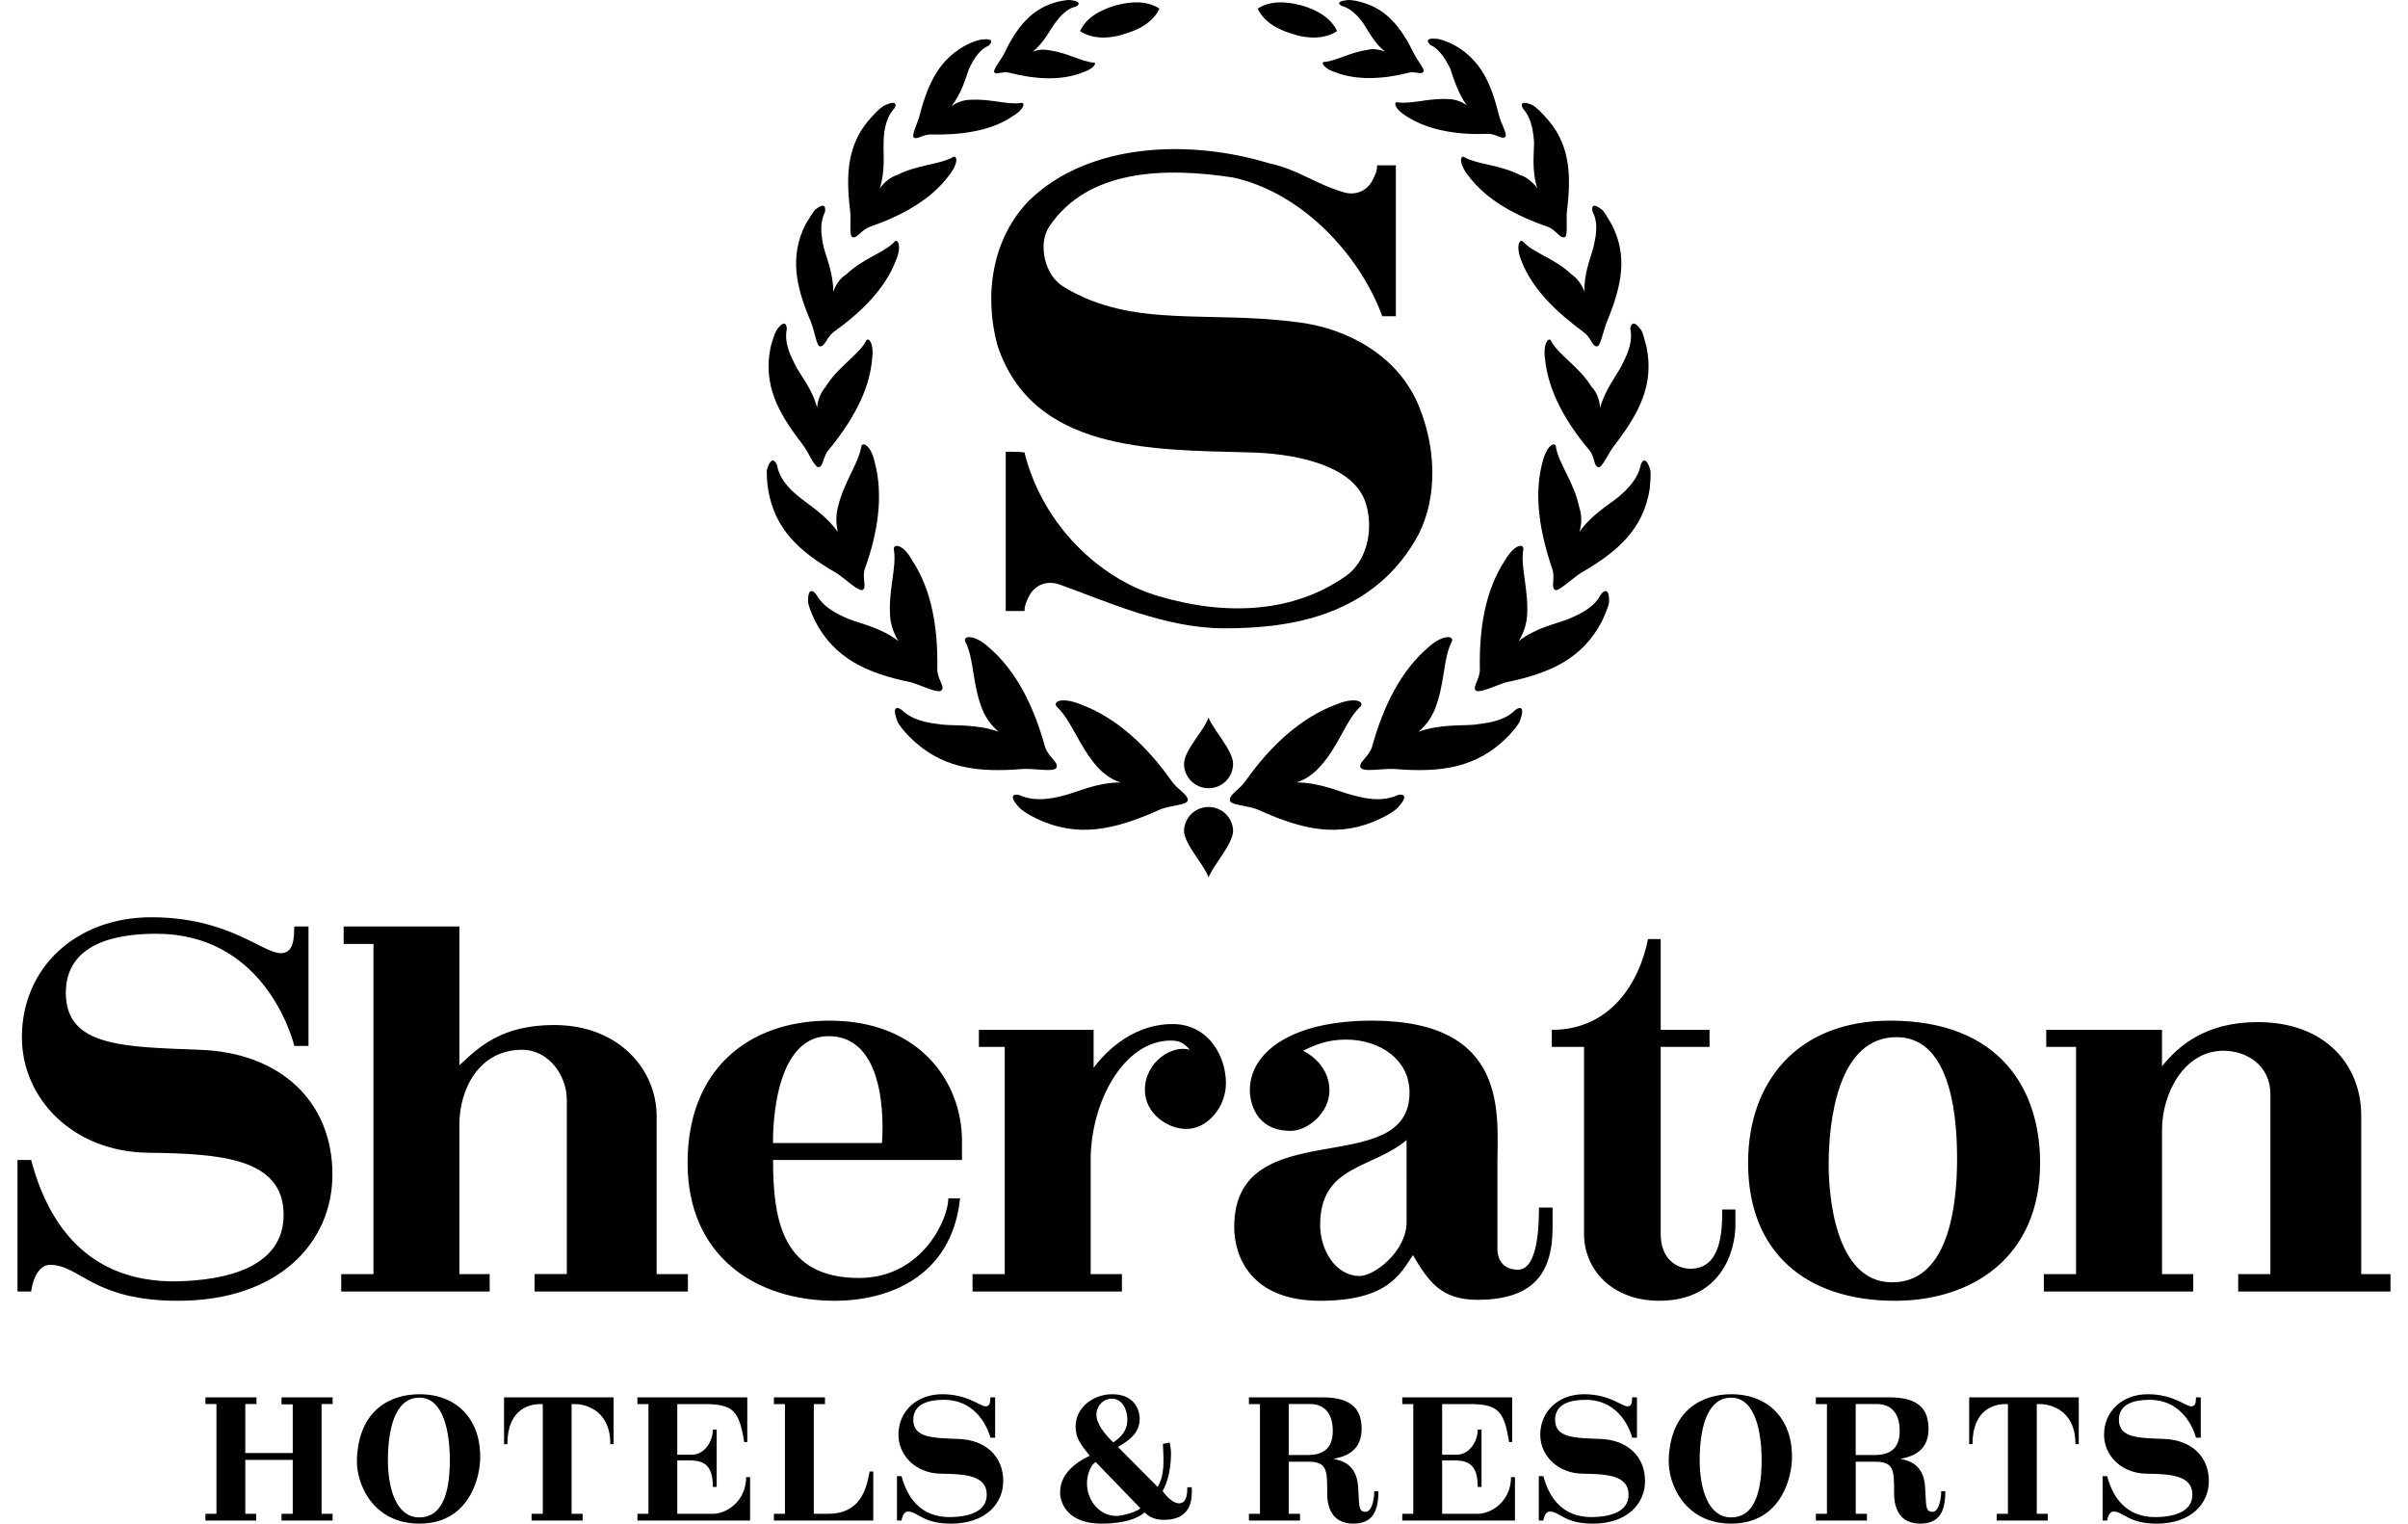 <?xml version="1.0" encoding="UTF-8"?> <svg xmlns="http://www.w3.org/2000/svg" width="98" height="62" viewBox="0 0 98 62" fill="none"><path fill-rule="evenodd" clip-rule="evenodd" d="M13.536 61.873V61.599H13.087V57.133H13.536V56.861H11.458V57.147H11.914V59.127H9.983V57.133H10.439V56.861H8.36V57.133H8.809V61.599H8.36V61.873H10.425V61.599H9.983V59.407H11.914V61.599H11.458V61.873H13.536ZM19.541 59.407C19.601 57.861 18.683 56.734 17.067 56.734C15.92 56.734 14.6 57.346 14.526 59.38C14.486 60.367 15.17 61.999 17.067 61.999C18.985 61.999 19.501 60.32 19.541 59.407ZM18.307 59.42C18.307 60.82 17.965 61.746 17.067 61.746C16.115 61.746 15.787 60.546 15.787 59.42C15.787 58.254 16.035 56.874 17.067 56.874C18.066 56.874 18.307 58.313 18.307 59.42ZM24.973 58.767V56.861H20.514V58.767H20.648C20.648 57.274 21.634 57.134 21.976 57.134H22.09V61.6H21.634V61.874H23.712V61.6H23.263V57.134H23.398C23.679 57.134 24.839 57.274 24.839 58.767H24.973ZM30.527 61.873V60.107H30.366C30.366 61.087 29.568 61.6 29.012 61.6H27.564V59.428H28.161C28.677 59.454 29.012 59.654 29.012 60.506H29.166V58.174H29.012C29.012 58.667 28.663 59.194 28.161 59.194H27.564V57.134H28.677C29.857 57.134 30.085 57.427 30.286 58.681H30.413V56.861H25.941V57.134H26.39V61.6H25.941V61.874H30.527V61.873ZM35.54 61.873V59.88H35.392C35.252 60.647 34.996 61.6 33.69 61.6H33.12V57.134H33.575V56.861H31.497V57.134H31.946V61.6H31.497V61.874H35.54V61.873ZM40.829 60.267C40.829 59.267 40.119 58.593 39.012 58.553C37.966 58.514 37.169 58.514 37.169 57.773C37.169 57.087 37.866 56.961 38.408 56.961C39.83 56.961 40.246 58.266 40.306 58.501H40.5V56.861H40.306C40.299 57.014 40.306 57.227 40.118 57.227C39.87 57.227 39.401 56.734 38.342 56.734C37.309 56.734 36.565 57.427 36.565 58.381C36.565 59.227 37.269 59.954 38.294 59.967C39.274 59.98 40.158 60.033 40.158 60.821C40.158 61.534 39.387 61.72 38.683 61.734C37.463 61.747 36.92 60.934 36.692 60.068H36.505V61.874H36.692C36.692 61.874 36.733 61.508 36.954 61.508C37.363 61.508 37.537 62 38.71 62C40.099 61.999 40.829 61.193 40.829 60.267ZM48.502 60.52H48.321C48.321 60.76 48.307 61.173 47.985 61.173C47.657 61.173 47.315 60.674 47.315 60.674C47.402 60.52 47.657 60.033 47.657 59.127C47.657 58.98 47.63 58.841 47.603 58.7L47.328 58.754C47.362 59.467 47.402 60.033 47.114 60.506L45.498 58.88C45.739 58.727 46.383 58.413 46.383 57.754C46.383 57.301 46.115 56.734 45.263 56.734C44.478 56.734 43.775 57.288 43.775 58.041C43.775 58.527 43.976 58.767 44.351 59.24C44.076 59.367 43.144 59.821 43.144 60.721C43.144 61.247 43.533 61.999 44.82 61.999C46.107 61.999 46.51 61.599 46.584 61.546C46.697 61.646 46.899 61.846 47.374 61.846C48.347 61.846 48.461 61.186 48.488 60.959C48.515 60.78 48.502 60.52 48.502 60.52ZM45.88 57.754C45.88 58.1 45.766 58.381 45.311 58.694C45.311 58.694 44.62 58.088 44.62 57.561C44.62 57.248 44.867 56.914 45.264 56.914C45.653 56.914 45.88 57.34 45.88 57.754ZM46.41 61.373C46.209 61.56 45.626 61.686 45.438 61.686C44.754 61.686 44.237 61.073 44.237 60.347C44.237 60.079 44.351 59.633 44.593 59.493L46.41 61.373ZM56.097 60.68H55.93C55.93 61.007 55.83 61.52 55.575 61.52C55.259 61.52 55.326 61.206 55.273 60.506C55.214 59.567 54.583 59.42 54.268 59.367C54.482 59.307 55.415 59.207 55.415 58.154C55.415 57.441 55.113 56.861 53.839 56.861H50.828V57.134H51.278V61.6H50.828V61.874H52.908V61.6H52.451V59.48H53.236C54.014 59.48 54.014 59.821 54.014 60.76C54.014 61.746 54.557 61.999 55.073 61.999C55.87 61.999 56.097 61.486 56.097 60.68ZM54.241 58.227C54.241 58.827 53.965 59.207 53.235 59.207H52.45V57.133H53.309C53.993 57.133 54.241 57.626 54.241 58.227ZM61.655 61.873V60.107H61.495C61.495 61.087 60.697 61.6 60.14 61.6H58.692V59.428H59.289C59.805 59.454 60.14 59.654 60.14 60.506H60.295V58.174H60.14C60.14 58.667 59.792 59.194 59.289 59.194H58.692V57.134H59.805C60.986 57.134 61.214 57.427 61.415 58.681H61.541V56.861H57.069V57.134H57.518V61.6H57.069V61.874H61.655V61.873ZM66.949 60.267C66.949 59.267 66.239 58.593 65.132 58.553C64.086 58.514 63.289 58.514 63.289 57.773C63.289 57.087 63.986 56.961 64.529 56.961C65.95 56.961 66.367 58.266 66.426 58.501H66.621V56.861H66.426C66.419 57.014 66.426 57.227 66.238 57.227C65.99 57.227 65.52 56.734 64.462 56.734C63.429 56.734 62.685 57.427 62.685 58.381C62.685 59.227 63.389 59.954 64.415 59.967C65.394 59.98 66.279 60.033 66.279 60.821C66.279 61.534 65.508 61.72 64.805 61.734C63.585 61.747 63.041 60.934 62.813 60.068H62.626V61.874H62.813C62.813 61.874 62.853 61.508 63.075 61.508C63.484 61.508 63.657 62 64.83 62C66.219 61.999 66.949 61.193 66.949 60.267ZM72.928 59.407C72.989 57.861 72.07 56.734 70.454 56.734C69.307 56.734 67.987 57.346 67.913 59.38C67.873 60.367 68.556 61.999 70.454 61.999C72.371 61.999 72.887 60.32 72.928 59.407ZM71.694 59.42C71.694 60.82 71.352 61.746 70.454 61.746C69.502 61.746 69.173 60.546 69.173 59.42C69.173 58.254 69.421 56.874 70.454 56.874C71.452 56.874 71.694 58.313 71.694 59.42ZM79.171 60.68H79.003C79.003 61.007 78.903 61.52 78.648 61.52C78.332 61.52 78.4 61.206 78.347 60.506C78.286 59.567 77.656 59.42 77.341 59.367C77.555 59.307 78.487 59.207 78.487 58.154C78.487 57.441 78.186 56.861 76.912 56.861H73.901V57.134H74.352V61.6H73.901V61.874H75.98V61.6H75.524V59.48H76.308C77.086 59.48 77.086 59.821 77.086 60.76C77.086 61.746 77.629 61.999 78.146 61.999C78.942 61.999 79.171 61.486 79.171 60.68ZM77.313 58.227C77.313 58.827 77.037 59.207 76.307 59.207H75.523V57.133H76.382C77.065 57.133 77.313 57.626 77.313 58.227ZM84.601 58.767V56.861H80.142V58.767H80.276C80.276 57.274 81.262 57.134 81.604 57.134H81.718V61.6H81.262V61.874H83.341V61.6H82.892V57.134H83.026C83.307 57.134 84.466 57.274 84.466 58.767H84.601ZM89.895 60.267C89.895 59.267 89.184 58.593 88.077 58.553C87.031 58.514 86.234 58.514 86.234 57.773C86.234 57.087 86.931 56.961 87.474 56.961C88.895 56.961 89.311 58.266 89.371 58.501H89.566V56.861H89.371C89.365 57.014 89.371 57.227 89.184 57.227C88.936 57.227 88.466 56.734 87.407 56.734C86.374 56.734 85.63 57.427 85.63 58.381C85.63 59.227 86.334 59.954 87.36 59.967C88.339 59.98 89.224 60.033 89.224 60.821C89.224 61.534 88.453 61.72 87.75 61.734C86.529 61.747 85.985 60.934 85.758 60.068H85.57V61.874H85.758C85.758 61.874 85.798 61.508 86.02 61.508C86.428 61.508 86.603 62 87.775 62C89.164 61.999 89.895 61.193 89.895 60.267ZM45.61 31.839C44.638 31.839 43.849 32.231 43.323 32.362C43.033 32.44 42.193 32.675 41.509 32.362C41.377 32.309 40.957 32.283 41.457 32.832C41.588 32.989 41.851 33.145 42.166 33.302C43.849 34.112 45.347 33.773 47.161 32.963C47.608 32.754 48.344 32.78 48.344 32.545C48.318 32.31 47.949 32.153 47.686 31.787C46.688 30.376 45.453 29.2 43.953 28.651C43.165 28.338 42.797 28.573 43.033 28.782C43.612 29.331 43.901 30.35 44.663 31.212C44.901 31.473 45.243 31.734 45.61 31.839ZM48.186 31.081C48.186 30.533 49.028 29.696 49.185 29.2C49.37 29.697 50.184 30.533 50.184 31.081C50.184 31.63 49.738 32.074 49.185 32.074C49.054 32.074 48.924 32.048 48.803 31.999C48.682 31.949 48.572 31.876 48.479 31.784C48.386 31.691 48.313 31.582 48.262 31.461C48.212 31.341 48.186 31.212 48.186 31.081ZM48.186 33.799C48.186 34.347 49.028 35.21 49.185 35.706C49.37 35.21 50.184 34.347 50.184 33.799C50.175 33.541 50.066 33.297 49.88 33.117C49.694 32.938 49.444 32.838 49.185 32.838C48.926 32.838 48.676 32.938 48.49 33.117C48.304 33.297 48.195 33.541 48.186 33.799Z" fill="black"></path><path fill-rule="evenodd" clip-rule="evenodd" d="M40.642 29.775C39.749 29.461 38.907 29.539 38.355 29.487C38.066 29.435 37.251 29.409 36.725 28.912C36.62 28.808 36.252 28.624 36.515 29.33C36.568 29.487 36.751 29.697 36.988 29.957C38.276 31.264 39.748 31.447 41.641 31.29C42.14 31.264 42.955 31.447 43.008 31.212C43.06 31.003 42.666 30.794 42.534 30.402C42.087 28.781 41.378 27.292 40.195 26.299C39.591 25.776 39.144 25.881 39.301 26.142C39.644 26.822 39.564 27.841 39.985 28.886C40.116 29.2 40.353 29.539 40.642 29.775Z" fill="black"></path><path fill-rule="evenodd" clip-rule="evenodd" d="M36.568 26.09C35.858 25.541 35.043 25.384 34.57 25.201C34.281 25.071 33.571 24.809 33.23 24.209C33.151 24.078 32.862 23.817 32.888 24.522C32.914 24.678 33.02 24.94 33.177 25.28C33.966 26.796 35.28 27.396 37.068 27.762C37.515 27.893 38.225 28.259 38.33 28.076C38.461 27.919 38.12 27.605 38.146 27.187C38.172 25.593 37.935 24.025 37.12 22.797C36.752 22.117 36.305 22.091 36.384 22.405C36.49 23.11 36.148 24.025 36.227 25.096C36.252 25.437 36.384 25.802 36.568 26.09Z" fill="black"></path><path fill-rule="evenodd" clip-rule="evenodd" d="M34.097 21.648C33.597 20.942 32.914 20.55 32.546 20.236C32.309 20.053 31.731 19.583 31.626 18.93C31.573 18.799 31.39 18.486 31.206 19.139C31.206 19.295 31.206 19.557 31.258 19.896C31.521 21.543 32.546 22.458 34.044 23.32C34.439 23.581 34.965 24.104 35.122 23.999C35.28 23.868 35.07 23.502 35.201 23.136C35.727 21.673 35.964 20.157 35.596 18.799C35.437 18.067 35.044 17.936 35.044 18.223C34.912 18.903 34.334 19.635 34.097 20.654C34.019 20.942 34.019 21.334 34.097 21.648Z" fill="black"></path><path fill-rule="evenodd" clip-rule="evenodd" d="M33.256 16.604C33.072 15.846 32.573 15.271 32.363 14.853C32.258 14.618 31.89 14.017 32.021 13.39C32.021 13.285 31.968 12.919 31.6 13.442C31.521 13.573 31.443 13.834 31.363 14.121C31.048 15.637 31.653 16.787 32.651 18.067C32.914 18.407 33.177 19.086 33.335 19.008C33.519 18.956 33.493 18.564 33.73 18.302C34.649 17.179 35.386 15.924 35.491 14.618C35.596 13.938 35.306 13.651 35.228 13.912C34.886 14.487 34.097 14.931 33.598 15.742C33.414 15.95 33.256 16.317 33.256 16.604Z" fill="black"></path><path fill-rule="evenodd" clip-rule="evenodd" d="M33.913 11.874C33.913 11.116 33.624 10.463 33.519 10.045C33.467 9.784 33.309 9.157 33.572 8.634C33.598 8.503 33.624 8.163 33.151 8.555C33.072 8.66 32.94 8.869 32.783 9.13C32.126 10.437 32.389 11.665 32.993 13.076C33.151 13.442 33.23 14.121 33.387 14.095C33.571 14.095 33.65 13.729 33.912 13.521C35.043 12.71 36.016 11.769 36.463 10.594C36.725 9.993 36.515 9.653 36.384 9.862C35.937 10.306 35.122 10.515 34.439 11.168C34.202 11.299 33.992 11.613 33.913 11.874Z" fill="black"></path><path fill-rule="evenodd" clip-rule="evenodd" d="M35.805 7.667C36.042 6.935 35.937 6.229 35.963 5.785C35.963 5.524 35.989 4.871 36.383 4.426C36.462 4.349 36.568 4.034 36.042 4.27C35.91 4.322 35.726 4.479 35.516 4.714C34.49 5.785 34.412 7.04 34.596 8.555C34.649 8.974 34.544 9.627 34.701 9.653C34.885 9.705 35.043 9.366 35.384 9.235C36.672 8.791 37.882 8.137 38.618 7.144C39.038 6.622 38.959 6.256 38.75 6.413C38.197 6.7 37.356 6.7 36.515 7.118C36.252 7.197 35.963 7.432 35.805 7.667Z" fill="black"></path><path fill-rule="evenodd" clip-rule="evenodd" d="M38.723 4.322C39.145 3.773 39.302 3.173 39.433 2.807C39.539 2.624 39.749 2.075 40.222 1.866C40.327 1.788 40.511 1.552 39.986 1.605C39.88 1.605 39.644 1.683 39.408 1.788C38.251 2.363 37.778 3.355 37.436 4.662C37.357 5.002 37.068 5.525 37.199 5.603C37.331 5.681 37.567 5.473 37.856 5.473C39.092 5.499 40.301 5.342 41.195 4.741C41.694 4.453 41.747 4.14 41.537 4.192C40.985 4.27 40.301 4.009 39.486 4.062C39.223 4.061 38.934 4.165 38.723 4.322Z" fill="black"></path><path fill-rule="evenodd" clip-rule="evenodd" d="M42.036 2.101C42.483 1.735 42.719 1.239 42.93 0.951C43.035 0.82 43.324 0.376 43.771 0.271C43.876 0.245 44.06 0.062 43.613 0.01C43.508 -0.016 43.324 0.01 43.088 0.062C41.983 0.324 41.379 1.108 40.853 2.205C40.722 2.466 40.354 2.884 40.485 2.963C40.564 3.041 40.827 2.885 41.089 2.963C42.115 3.224 43.192 3.303 44.086 2.937C44.559 2.78 44.664 2.519 44.48 2.545C43.98 2.493 43.455 2.153 42.719 2.049C42.491 1.999 42.254 2.017 42.036 2.101Z" fill="black"></path><path fill-rule="evenodd" clip-rule="evenodd" d="M47.188 0.35C46.846 1.082 45.978 1.317 45.716 1.395C45.505 1.473 44.611 1.709 43.954 1.265C44.296 0.533 45.163 0.297 45.4 0.22C45.636 0.167 46.504 -0.094 47.188 0.35ZM54.601 7.797C55.178 8.007 55.679 7.745 55.889 7.275C55.993 7.066 56.046 6.935 56.046 6.726H56.809V12.867H56.256C55.31 10.306 52.944 7.824 50.184 7.223C47.45 6.805 44.27 6.857 42.693 9.235C42.246 9.889 42.482 11.221 43.323 11.692C46.136 13.39 49.212 12.606 52.945 13.129C54.838 13.39 56.914 14.461 57.756 16.552C58.571 18.564 58.413 20.628 57.597 21.988C55.679 25.254 52.103 25.567 49.817 25.567C47.425 25.567 45.032 24.47 43.14 23.791C42.561 23.581 42.062 23.843 41.852 24.313C41.747 24.522 41.694 24.679 41.694 24.862H40.931V18.381C41.142 18.381 41.378 18.381 41.693 18.408C42.43 21.387 44.796 23.581 47.161 24.261C49.895 25.071 52.63 24.941 54.758 23.451C55.599 22.876 55.916 21.622 55.599 20.524C55.126 18.877 52.576 18.433 50.737 18.407C46.793 18.302 42.01 18.355 40.59 14.043C40.038 11.979 40.379 9.705 41.878 8.163C44.349 5.759 48.502 5.68 51.657 6.647C52.786 6.883 53.549 7.484 54.601 7.797ZM52.76 31.839C53.733 31.839 54.521 32.231 55.073 32.362C55.362 32.44 56.178 32.675 56.861 32.362C56.992 32.309 57.412 32.283 56.913 32.832C56.783 32.989 56.519 33.145 56.204 33.302C54.521 34.112 53.023 33.773 51.235 32.963C50.762 32.754 50.027 32.78 50.053 32.545C50.053 32.31 50.422 32.153 50.684 31.787C51.682 30.376 52.918 29.2 54.417 28.651C55.205 28.338 55.573 28.573 55.337 28.782C54.758 29.331 54.496 30.35 53.708 31.212C53.47 31.473 53.128 31.734 52.76 31.839Z" fill="black"></path><path fill-rule="evenodd" clip-rule="evenodd" d="M57.729 29.775C58.623 29.461 59.464 29.539 60.016 29.487C60.304 29.435 61.146 29.409 61.646 28.912C61.751 28.808 62.119 28.624 61.857 29.33C61.803 29.487 61.619 29.697 61.383 29.957C60.094 31.264 58.623 31.447 56.73 31.29C56.23 31.264 55.442 31.447 55.363 31.212C55.31 31.003 55.705 30.794 55.836 30.402C56.283 28.781 56.992 27.292 58.176 26.299C58.781 25.776 59.227 25.881 59.069 26.142C58.727 26.822 58.807 27.841 58.386 28.886C58.24 29.229 58.015 29.534 57.729 29.775Z" fill="black"></path><path fill-rule="evenodd" clip-rule="evenodd" d="M61.803 26.09C62.512 25.541 63.328 25.384 63.801 25.201C64.091 25.071 64.826 24.809 65.141 24.209C65.221 24.078 65.51 23.817 65.484 24.522C65.457 24.678 65.352 24.94 65.195 25.28C64.406 26.796 63.091 27.396 61.304 27.762C60.857 27.893 60.148 28.259 60.042 28.076C59.938 27.919 60.253 27.605 60.226 27.187C60.2 25.593 60.437 24.025 61.252 22.797C61.646 22.117 62.067 22.091 61.988 22.405C61.883 23.11 62.224 24.025 62.146 25.096C62.112 25.45 61.994 25.79 61.803 26.09Z" fill="black"></path><path fill-rule="evenodd" clip-rule="evenodd" d="M64.275 21.648C64.775 20.942 65.458 20.55 65.852 20.236C66.062 20.053 66.641 19.583 66.772 18.93C66.799 18.799 66.983 18.486 67.167 19.139C67.193 19.295 67.167 19.557 67.14 19.896C66.877 21.543 65.826 22.458 64.327 23.32C63.933 23.581 63.407 24.104 63.276 23.999C63.118 23.868 63.302 23.502 63.17 23.136C62.671 21.673 62.408 20.157 62.777 18.799C62.96 18.067 63.328 17.936 63.328 18.223C63.46 18.903 64.065 19.635 64.275 20.654C64.38 20.942 64.38 21.334 64.275 21.648Z" fill="black"></path><path fill-rule="evenodd" clip-rule="evenodd" d="M65.116 16.604C65.326 15.846 65.798 15.271 66.009 14.853C66.114 14.618 66.482 14.017 66.351 13.39C66.351 13.285 66.43 12.919 66.798 13.442C66.876 13.573 66.93 13.834 67.009 14.121C67.324 15.637 66.719 16.787 65.747 18.067C65.458 18.407 65.195 19.086 65.037 19.008C64.853 18.956 64.906 18.564 64.669 18.302C63.723 17.179 63.013 15.924 62.881 14.618C62.777 13.938 63.066 13.651 63.144 13.912C63.486 14.487 64.275 14.931 64.774 15.742C64.984 15.95 65.116 16.317 65.116 16.604Z" fill="black"></path><path fill-rule="evenodd" clip-rule="evenodd" d="M64.484 11.874C64.457 11.116 64.747 10.463 64.852 10.045C64.905 9.784 65.089 9.157 64.826 8.634C64.774 8.503 64.748 8.163 65.221 8.555C65.325 8.66 65.431 8.869 65.589 9.13C66.272 10.437 65.982 11.665 65.405 13.076C65.247 13.442 65.141 14.121 64.984 14.095C64.8 14.095 64.748 13.729 64.458 13.521C63.354 12.71 62.355 11.769 61.909 10.594C61.672 9.993 61.856 9.653 62.013 9.862C62.434 10.306 63.275 10.515 63.959 11.168C64.169 11.299 64.406 11.613 64.484 11.874Z" fill="black"></path><path fill-rule="evenodd" clip-rule="evenodd" d="M62.566 7.667C62.33 6.935 62.434 6.229 62.434 5.785C62.408 5.524 62.382 4.871 61.987 4.426C61.935 4.349 61.803 4.034 62.356 4.27C62.46 4.322 62.645 4.479 62.855 4.714C63.881 5.785 63.96 7.04 63.775 8.555C63.723 8.974 63.829 9.627 63.671 9.653C63.486 9.705 63.328 9.366 63.013 9.235C61.699 8.791 60.489 8.137 59.754 7.144C59.333 6.622 59.437 6.256 59.622 6.413C60.174 6.7 61.016 6.7 61.857 7.118C62.119 7.197 62.408 7.432 62.566 7.667Z" fill="black"></path><path fill-rule="evenodd" clip-rule="evenodd" d="M59.701 4.296C59.307 3.747 59.149 3.146 59.017 2.78C58.913 2.597 58.676 2.049 58.229 1.839C58.124 1.761 57.94 1.526 58.465 1.578C58.571 1.578 58.781 1.656 59.044 1.761C60.2 2.336 60.673 3.329 60.989 4.636C61.068 5.002 61.383 5.498 61.252 5.576C61.12 5.681 60.883 5.446 60.569 5.446C59.359 5.498 58.15 5.315 57.255 4.74C56.73 4.426 56.704 4.113 56.888 4.165C57.466 4.244 58.15 3.982 58.964 4.034C59.201 4.034 59.517 4.139 59.701 4.296Z" fill="black"></path><path fill-rule="evenodd" clip-rule="evenodd" d="M56.362 2.101C55.916 1.735 55.679 1.239 55.468 0.925C55.363 0.794 55.074 0.376 54.627 0.246C54.522 0.22 54.338 0.063 54.784 0.011C54.89 -0.015 55.101 0.011 55.311 0.063C56.415 0.325 57.019 1.109 57.545 2.18C57.677 2.467 58.044 2.859 57.912 2.938C57.834 3.042 57.571 2.886 57.309 2.964C56.283 3.225 55.205 3.278 54.338 2.938C53.838 2.782 53.734 2.494 53.917 2.52C54.417 2.467 54.943 2.128 55.679 2.023C55.889 1.97 56.178 2.022 56.362 2.101Z" fill="black"></path><path fill-rule="evenodd" clip-rule="evenodd" d="M51.183 0.35C51.526 1.082 52.392 1.317 52.656 1.395C52.866 1.473 53.76 1.709 54.417 1.265C54.075 0.533 53.207 0.297 52.971 0.22C52.734 0.167 51.867 -0.094 51.183 0.35ZM13.529 47.794C13.529 44.832 11.422 42.836 8.144 42.718C5.043 42.599 2.679 42.599 2.679 40.406C2.679 38.371 4.746 37.996 6.355 37.996C10.568 37.996 11.8 41.868 11.979 42.56H12.555V37.699H11.979C11.959 38.154 11.979 38.786 11.422 38.786C10.687 38.786 9.296 37.325 6.156 37.325C3.096 37.325 0.891 39.379 0.891 42.204C0.891 44.713 2.977 46.867 6.017 46.906C8.918 46.945 11.542 47.103 11.542 49.434C11.542 51.548 9.256 52.101 7.17 52.141C3.553 52.179 1.943 49.77 1.268 47.202H0.712V52.555H1.268C1.268 52.555 1.387 51.469 2.043 51.469C3.256 51.469 3.772 52.931 7.249 52.931C11.363 52.931 13.529 50.54 13.529 47.794ZM27.996 52.555V51.845H26.724V45.424C26.724 43.527 25.194 41.71 22.551 41.71C20.425 41.71 19.491 42.599 18.696 43.349V37.699H13.986V38.411H15.199V51.845H13.887V52.555H19.929V51.845H18.696V45.76C18.696 44.279 19.53 42.718 21.24 42.718C22.352 42.718 23.068 43.784 23.068 44.752V51.844H21.756V52.555L27.996 52.555ZM39.151 47.202V46.432C39.151 44.022 37.422 41.532 33.766 41.532C30.447 41.532 27.983 43.528 27.983 47.32C27.983 51.074 30.706 52.931 33.985 52.931C36.092 52.931 38.734 52.003 39.072 48.763H38.595C38.595 49.593 37.542 52.003 34.959 52.003C31.859 52.003 31.462 49.691 31.462 47.202H39.151ZM35.892 46.511H31.461C31.461 46.511 31.341 42.164 33.726 42.164C36.31 42.164 35.892 46.511 35.892 46.511ZM49.893 44.081C49.893 42.975 49.178 41.671 47.727 41.671C45.919 41.671 44.806 43.054 44.508 43.449V41.908H39.838V42.6H40.891V51.845H39.58V52.555H45.66V51.845H44.388V47.202C44.388 44.832 45.74 42.342 47.648 42.342C48.025 42.342 48.204 42.461 48.423 42.718C47.727 42.501 46.594 43.192 46.594 44.357C46.594 45.286 47.489 45.938 48.284 45.938C49.177 45.938 49.893 45.009 49.893 44.081ZM63.186 49.948V49.138H62.631C62.631 49.691 62.631 51.667 61.776 51.667C61.239 51.667 60.941 51.331 60.941 50.817V47.36C60.941 45.384 61.438 41.532 55.834 41.532C52.535 41.532 50.866 42.837 50.866 44.358C50.866 44.832 51.085 46.017 52.535 46.017C53.211 46.017 54.105 45.287 54.105 44.378C54.105 43.232 53.032 42.758 53.032 42.758C53.548 42.501 54.046 42.303 54.781 42.303C56.132 42.303 57.364 43.093 57.364 44.456C57.364 48.091 50.23 45.206 50.23 49.928C50.23 51.172 50.946 52.931 53.727 52.931C56.47 52.931 56.987 51.845 57.503 51.074C58.14 52.141 58.636 52.891 60.126 52.891C62.373 52.891 63.186 51.845 63.186 49.948ZM57.245 49.731C57.245 50.916 55.934 51.923 55.338 51.923C54.364 51.923 53.727 50.876 53.727 49.849C53.727 47.399 55.834 47.577 57.244 46.392L57.245 49.731ZM70.627 49.849V49.217H70.09C70.09 49.987 70.09 51.627 68.799 51.627C68.223 51.627 67.587 51.212 67.587 50.224V42.599H69.574V41.907H67.587V38.213H67.07C66.732 39.932 65.58 41.907 63.155 41.907V42.599H64.467V50.224C64.467 51.627 65.579 52.93 67.527 52.93C70.09 52.931 70.627 50.857 70.627 49.849ZM83.027 47.32C83.027 44.358 81.418 41.532 76.926 41.532C73.111 41.532 71.143 44.061 71.143 47.32C71.143 50.955 73.488 52.931 77.125 52.931C80.244 52.931 83.027 51.172 83.027 47.32ZM79.649 47.144C79.649 49.217 79.251 52.18 77.005 52.18C74.64 52.18 74.422 48.505 74.422 47.399C74.422 45.602 74.799 42.204 77.184 42.204C79.212 42.204 79.649 44.911 79.649 47.144ZM97.288 52.555V51.845H96.096V45.384C96.096 43.389 94.684 41.591 91.883 41.591C89.717 41.591 88.625 42.6 87.988 43.389V41.908H83.278V42.6H84.491V51.845H83.179V52.555H89.26V51.845H87.989V45.977C87.989 44.496 88.882 42.757 90.492 42.757C91.387 42.757 92.4 43.31 92.4 44.535V51.845H91.089V52.555H97.288Z" fill="black"></path></svg> 